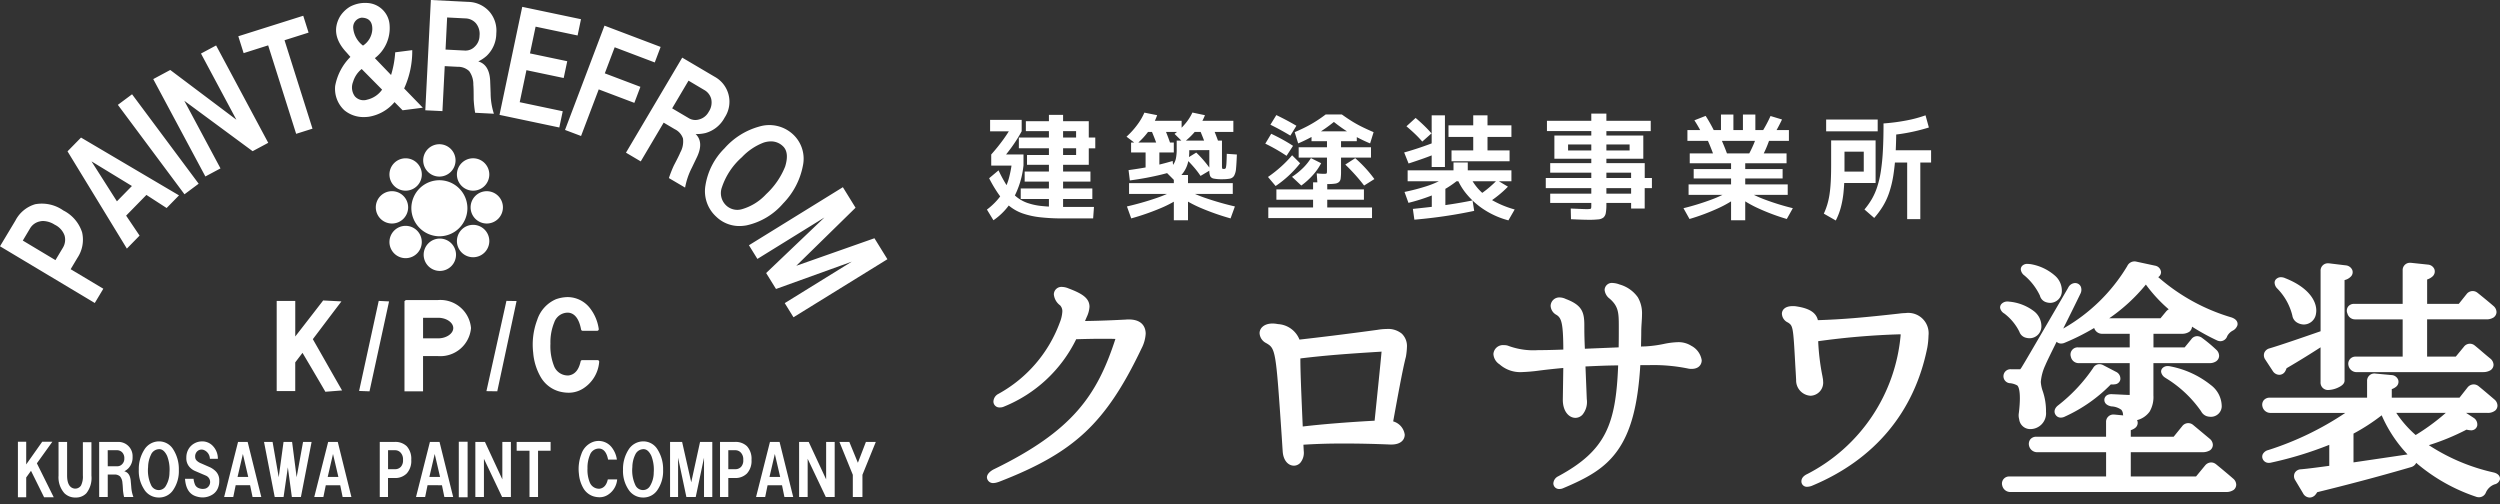 <svg id="グループ_36604" data-name="グループ 36604" xmlns="http://www.w3.org/2000/svg" width="301.49" height="60.81" viewBox="0 0 301.49 60.81">
  <rect x="0" y="0" width="301.49" height="60.81" fill="#333333" stroke="none"/>
  <g id="グループ_36528" data-name="グループ 36528" transform="translate(119.02 13.571)">
    <path id="合体_55" data-name="合体 55" d="M158.711,27.949l-.928-1.553a.886.886,0,0,1-.072-.873.867.867,0,0,1,.727-.451c.91-.078,2.084-.236,3.443-.42V22.121a44.08,44.08,0,0,1-6.98,2.135,1.171,1.171,0,0,1-.3.039.777.777,0,0,1-.754-.486.7.7,0,0,1,.016-.564,1.013,1.013,0,0,1,.654-.492,36.57,36.57,0,0,0,9.295-4.482h-8.992a.986.986,0,0,1-1-.783.862.862,0,0,1,.152-.736.9.9,0,0,1,.727-.318h11.742v-1.99a.879.879,0,0,1,.9-.928.8.8,0,0,1,.123.012l1.918.178a.9.9,0,0,1,.811.582.764.764,0,0,1-.252.826l-.023.018a1.572,1.572,0,0,1-.5.268v1.035h8.166l.973-1.236a.96.96,0,0,1,.736-.369.97.97,0,0,1,.576.2l.012.012c.5.4,1.336,1.113,1.906,1.6a1,1,0,0,1,.379.744.8.8,0,0,1-.291.615l-.027.016a1.41,1.41,0,0,1-.871.252h-2.594l.889.582a.945.945,0,0,1,.453.949.714.714,0,0,1-.6.559l-.045.012h-.045a2.479,2.479,0,0,1-.6-.084,28.213,28.213,0,0,1-4.545,1.873,23.677,23.677,0,0,0,7.781,3.285c.5.107.8.4.8.756v.061l-.018.057a.841.841,0,0,1-.621.564.769.769,0,0,0-.078.027,1.836,1.836,0,0,0-.982.951.89.89,0,0,1-.834.58,1.09,1.09,0,0,1-.346-.055l-.006-.006a21.663,21.663,0,0,1-7.059-3.947c-.051-.049-.105-.094-.162-.139a.964.964,0,0,1-.648.52l-.018.006c-2.246.654-5.852,1.682-11.277,3.012a1.763,1.763,0,0,1-.3.4l-.027.023-.027.021a.9.9,0,0,1-.549.2A.929.929,0,0,1,158.711,27.949Zm6.092-7.182v3.471l6.518-.961a16.387,16.387,0,0,1-3.119-4.717A23.965,23.965,0,0,1,164.8,20.768Zm7.5.168a25.9,25.9,0,0,0,3.627-2.666h-5.969A13.244,13.244,0,0,0,172.3,20.936Zm-48.865,6.875a1,1,0,0,1-.994-.771l-.006-.023a.855.855,0,0,1,.883-1.078h11.646V23.01h-8.287a1,1,0,0,1-1-.766l-.006-.023a.916.916,0,0,1,.162-.771.9.9,0,0,1,.717-.307h8.41v-1.75a.88.88,0,0,1,.912-.928c.039,0,.078.006.117.006l1.039.1a.287.287,0,0,1-.012-.062l-.01-.033-.006-.033a.9.9,0,0,0-.2-.549,2.18,2.18,0,0,0-1.158-.408l-.039,0c-.7-.141-.85-.51-.85-.795,0-.33.264-.682.84-.682a1.241,1.241,0,0,1,.145.006c.184.006.4.018.627.027.564.029,1.207.063,1.408.063h.039V12.268h-6.127a.955.955,0,0,1-.967-.76.863.863,0,0,1,.873-1.141h6.221V8.729h-3.309a1,1,0,0,1-.979-.7A27.634,27.634,0,0,1,130,9.8a1.113,1.113,0,0,1-.457.105A.771.771,0,0,1,129,9.691c-.67,1.352-1.219,2.465-1.375,2.861l-.006.01a5.841,5.841,0,0,0-.525,1.969,4.12,4.12,0,0,0,.236,1.123,7.385,7.385,0,0,1,.391,2.492,1.9,1.9,0,0,1-1.973,2.074,1.337,1.337,0,0,1-1.264-1.186,1.756,1.756,0,0,1-.039-.76c.363-3-.184-3.314-.207-3.326l-.021-.01a2.243,2.243,0,0,0-.783-.246.845.845,0,1,1,.1-1.684h1.078a2.13,2.13,0,0,0,.207-.3c.508-.834.508-.834,5.572-9.529a.966.966,0,0,1,.838-.57.859.859,0,0,1,.264.045l.027.012a.732.732,0,0,1,.408.406,1.039,1.039,0,0,1-.045.8l-.006.01c-.553,1.152-1.324,2.705-2.08,4.215A21.194,21.194,0,0,0,137.518.564.963.963,0,0,1,138.391,0a.927.927,0,0,1,.25.033l2.23.48a.868.868,0,0,1,.721.754.7.7,0,0,1-.34.627,23.5,23.5,0,0,0,8.857,4.867l.029.012c.76.285.7.777.67.916a1.139,1.139,0,0,1-.6.676,1.6,1.6,0,0,0-.633.643.876.876,0,0,1-.814.615,1.042,1.042,0,0,1-.414-.094l-.012-.006a26.715,26.715,0,0,1-3.006-1.654.831.831,0,0,1-.3.592L145,8.488l-.033.018a1.553,1.553,0,0,1-.828.223h-3.459v1.639h3.762l.8-.979a.872.872,0,0,1,.709-.375,1.019,1.019,0,0,1,.609.225,17.82,17.82,0,0,1,1.7,1.42l.012.01a1.011,1.011,0,0,1,.324.738.8.8,0,0,1-.3.592l-.021.023a1.4,1.4,0,0,1-.84.246h-6.762v3.885a3.482,3.482,0,0,1-.453,1.955,2.688,2.688,0,0,1-1.52,1.033.885.885,0,0,1,.045.107.763.763,0,0,1-.252.816l-.018.016a1.653,1.653,0,0,1-.531.27v.793h5.17l1.029-1.27a.906.906,0,0,1,1.307-.162l.023.018,1.984,1.654a.99.99,0,0,1,.385.744.8.8,0,0,1-.295.613l-.035.029-.033.021a1.708,1.708,0,0,1-.855.219h-8.68v2.928h7.869l1.09-1.324a.961.961,0,0,1,.732-.369.928.928,0,0,1,.576.207l.018.012c.418.34,1.318,1.084,2.051,1.721a.981.981,0,0,1,.379.738.807.807,0,0,1-.289.619l-.035.023-.033.021a1.55,1.55,0,0,1-.832.225Zm11.9-20.953h6.188l.67-.811a1.07,1.07,0,0,1,.324-.27,17.655,17.655,0,0,1-2.756-2.984A21.157,21.157,0,0,1,135.344,6.857ZM68.309,26.771a1.009,1.009,0,0,1,.564-.846l.029-.016c5.74-3.1,6.947-6.248,7.221-13.369-1.437.012-2.693.072-3.818.123a.879.879,0,0,0-.123.006l.158,3.939a2.406,2.406,0,0,1-.521,1.879,1.168,1.168,0,0,1-.848.379c-.756,0-1.521-.748-1.521-2.18v-.006l.057-3.828c-1.135.1-2.051.207-2.807.3a21.172,21.172,0,0,1-2.3.2,3.757,3.757,0,0,1-2.588-.945,1.579,1.579,0,0,1-.732-1.234A1.152,1.152,0,0,1,62.363,10.1a1.313,1.313,0,0,1,.564.1,8.707,8.707,0,0,0,3.543.5c.754,0,1.727-.018,3.041-.068-.018-3.2-.219-3.816-.84-4.191a1.3,1.3,0,0,1-.691-1.09,1.046,1.046,0,0,1,1.1-1.006,1.783,1.783,0,0,1,.727.184c1.924.732,2.236,1.533,2.236,3.164,0,.643,0,1.363.066,2.84l4.074-.168c.018-.816.018-1.66.018-2.549,0-1.631-.045-2.393-1.084-3.309a1.5,1.5,0,0,1-.627-1.072.872.872,0,0,1,.979-.834,2.627,2.627,0,0,1,.822.18,4.024,4.024,0,0,1,2.2,1.537A3.8,3.8,0,0,1,79,6.371c0,.34-.023.693-.045,1.033s-.045.711-.045,1.068c0,.418-.012.82-.018,1.207-.006.2-.006.4-.012.586l.531-.016a15.019,15.019,0,0,0,2.17-.285,9.681,9.681,0,0,1,1.748-.225,2.882,2.882,0,0,1,1.621.441A2.377,2.377,0,0,1,86.2,11.92c0,.48-.318,1.041-1.219,1.041a1.658,1.658,0,0,1-.445-.045,20.777,20.777,0,0,0-4.684-.408H78.795c-.291,4.861-1.146,8.047-2.75,10.3-1.51,2.129-3.543,3.275-6.545,4.537a1.078,1.078,0,0,1-.48.1A.681.681,0,0,1,68.309,26.771Zm29.912-.242c0-.373.246-.676.732-.9a20.9,20.9,0,0,0,11.24-16.768V8.807a.217.217,0,0,0-.1-.016,90.778,90.778,0,0,0-9.848.832,27.628,27.628,0,0,0,.525,4.275v.012c.006.039.012.072.018.111a1.962,1.962,0,0,1,.051.42,1.577,1.577,0,0,1-1.521,1.76,1.851,1.851,0,0,1-1.732-1.91c-.033-.643-.066-1.219-.1-1.744-.25-4.7-.279-4.773-.883-5.176a1.215,1.215,0,0,1-.732-1.062c0-.424.336-.916,1.281-.916a2.383,2.383,0,0,1,.52.039c1.52.234,2.33.754,2.537,1.654,3.141-.1,5.713-.34,9.787-.793a6.339,6.339,0,0,1,.775-.062,2.456,2.456,0,0,1,2.779,2.717,9.517,9.517,0,0,1-.152,1.492l-.006.018c-1.564,7.729-6.365,13.463-13.887,16.594l-.035.016a1.757,1.757,0,0,1-.547.111A.651.651,0,0,1,98.221,26.529ZM0,26.049c0-.475.537-.82.771-.949l.023-.012c9.584-4.656,12.5-8.965,14.7-15.738-.465-.021-1.018-.021-1.645-.021-.838,0-1.85.021-3.084.055a16.647,16.647,0,0,1-8.7,8.121,1.1,1.1,0,0,1-.514.105A.715.715,0,0,1,.783,16.9a1.083,1.083,0,0,1,.631-.939l.006-.006a16.2,16.2,0,0,0,7.373-8.6,4.185,4.185,0,0,0,.3-1.291A1.029,1.029,0,0,0,8.826,5.3,1.859,1.859,0,0,1,8.07,3.973a.912.912,0,0,1,1.008-.895,2.164,2.164,0,0,1,.781.186c1.588.6,2.51,1.15,2.51,2.207a3.327,3.327,0,0,1-.336,1.236l-.006.016-.2.465c1.816-.023,3.65-.107,4.936-.174C16.879,7,17,7,17.1,7c1.85,0,2.045,1.2,2.045,1.717a4.354,4.354,0,0,1-.463,1.705l-.006.01c-2.27,4.768-4.314,7.8-6.824,10.162-2.533,2.363-5.668,4.168-10.486,6.02l-.021,0a1.854,1.854,0,0,1-.576.117A.733.733,0,0,1,0,26.049Zm35.67-3.113c-.045-.664-.084-1.291-.123-1.883-.7-10.334-.732-10.541-1.85-11.189l-.006-.006a1.421,1.421,0,0,1-.811-1.207c0-.559.492-1.162,1.582-1.162a3.61,3.61,0,0,1,.559.057l.1.016a2.964,2.964,0,0,1,2.57,1.867c2.135-.24,5.6-.654,9.424-1.18a6.95,6.95,0,0,1,1.09-.1,2.606,2.606,0,0,1,1.826.564,2.071,2.071,0,0,1,.621,1.615,8.4,8.4,0,0,1-.123,1.156l-.012.051c-.4,1.559-.943,4.566-1.525,7.758a1.928,1.928,0,0,1,1.393,1.6c0,.576-.426,1.191-1.615,1.191h-.135c-2.012-.084-3.857-.123-5.65-.123-1.756,0-3.264.045-4.818.145l.039.75a1.882,1.882,0,0,1-.43,1.447,1.05,1.05,0,0,1-.76.33C36.408,24.631,35.76,24.109,35.67,22.936ZM37.8,11.7c-.006,1.3.078,3.5.285,8.209,2.48-.289,5.455-.525,8.668-.7.363-3.527.766-7.445.822-8.16a.853.853,0,0,1,.027-.168H47.6C43.119,11.154,40.654,11.355,37.8,11.7ZM128.877,18.5c-.213-.3-.189-.77.324-1.156a19.693,19.693,0,0,0,4.2-4.488.868.868,0,0,1,.76-.463,1.036,1.036,0,0,1,.5.139l1.5.783a.9.9,0,0,1,.52.949.714.714,0,0,1-.654.555,1.551,1.551,0,0,1-.486.01,18.35,18.35,0,0,1-5.521,3.873,1.1,1.1,0,0,1-.514.135A.725.725,0,0,1,128.877,18.5Zm18.248.174a1.214,1.214,0,0,1-.682-.564l-.033-.057a14.1,14.1,0,0,0-4.275-4l-.033-.027a1.029,1.029,0,0,1-.5-.7.589.589,0,0,1,.174-.465.854.854,0,0,1,.631-.24,1.636,1.636,0,0,1,.352.045,11.207,11.207,0,0,1,4.852,2.252,3.231,3.231,0,0,1,1.3,2.615,1.3,1.3,0,0,1-1.314,1.207A1.76,1.76,0,0,1,147.125,18.672Zm13.705-4.113v-4.2c-1.045.676-2.432,1.549-4.1,2.521a1.937,1.937,0,0,1-.189.412l-.012.018-.016.021a.818.818,0,0,1-.66.342.947.947,0,0,1-.787-.459l-.9-1.375a.9.9,0,0,1-.123-.814.922.922,0,0,1,.643-.543c1.393-.414,3.867-1.27,6.148-2.062V1.15a.874.874,0,0,1,.91-.922.907.907,0,0,1,.123.006h.006l1.979.24a.943.943,0,0,1,.8.553.744.744,0,0,1-.145.777,1.532,1.532,0,0,1-.783.447V14.379c0,.32-.252.594-.777.834a3,3,0,0,1-1.223.295A.888.888,0,0,1,160.83,14.559Zm4.369-1.207a1,1,0,0,1-.994-.771l-.006-.021a.863.863,0,0,1,.883-1.08h5.65V6.99h-5.711a.948.948,0,0,1-.951-.709l-.033-.072-.016-.062a.852.852,0,0,1,.145-.715.889.889,0,0,1,.732-.312h5.834V1.09a.874.874,0,0,1,.906-.924.907.907,0,0,1,.123.006l2.012.213a.919.919,0,0,1,.771.52.8.8,0,0,1-.129.822l-.021.027-.018.018a1.751,1.751,0,0,1-.693.408V5.119H177.5l.938-1.174a.917.917,0,0,1,1.309-.168l.018.012c.52.418,1.273,1.027,1.9,1.57a1,1,0,0,1,.385.748.8.8,0,0,1-.3.609l-.027.029-.039.021a1.546,1.546,0,0,1-.826.223h-7.178v4.488h3.461l.967-1.174a.9.9,0,0,1,1.313-.162l.012.006c.234.191.547.453.877.738s.666.564.984.826l.01.006a1.012,1.012,0,0,1,.387.744.8.8,0,0,1-.3.615l-.033.027-.033.021a1.664,1.664,0,0,1-.861.225ZM125.256,9.193a1.1,1.1,0,0,1-.744-.705,6.244,6.244,0,0,0-1.816-2.2,1.012,1.012,0,0,1-.508-.682.617.617,0,0,1,.178-.492.975.975,0,0,1,.717-.279,1.226,1.226,0,0,1,.184.016h.006a5.782,5.782,0,0,1,3.008,1.164,2.279,2.279,0,0,1,.883,1.85,1.428,1.428,0,0,1-1.426,1.4A1.78,1.78,0,0,1,125.256,9.193ZM158,7.377a1.182,1.182,0,0,1-.57-.828l-.006-.033a7.009,7.009,0,0,0-1.793-3.225l-.012-.012a1.033,1.033,0,0,1-.33-.76.613.613,0,0,1,.258-.447.818.818,0,0,1,.508-.168,1.339,1.339,0,0,1,.475.1l.006.006c3.131,1.225,3.969,3.08,3.744,4.293a1.5,1.5,0,0,1-1.453,1.307A1.681,1.681,0,0,1,158,7.377ZM127.648,4.889l-.023-.01a1.094,1.094,0,0,1-.637-.75A7.185,7.185,0,0,0,125.121,1.7a1.042,1.042,0,0,1-.441-.721.609.609,0,0,1,.18-.457A.834.834,0,0,1,125.469.3a2.21,2.21,0,0,1,.307.023l.051,0a5.946,5.946,0,0,1,2.979,1.4,2.4,2.4,0,0,1,.822,1.928A1.419,1.419,0,0,1,128.213,5,1.668,1.668,0,0,1,127.648,4.889Z" transform="translate(0 17.954)" fill="#fff"/>
    <path id="パス_57629" data-name="パス 57629" d="M-49.518-.154v-1.12h-3.4V-2.548h3.4v-.826h-2.926V-4.592h2.926v-2.8h-3.626v-1.3h3.626v-2.73h1.708v2.73h1.568v-.77H-52.3v-1.2h7.588v1.974h.784v1.3h-.784V-5.4h-7.448V-6.58h5.922v-.812H-47.81v2.8h3.3v1.218h-3.3v.826h3.528v1.274H-47.81v1.12ZM-56.21,1.288-56.994,0a8.33,8.33,0,0,0,1.2-1.1,6.606,6.606,0,0,0,.882-1.253,6.811,6.811,0,0,0,.581-1.477,13.488,13.488,0,0,0,.343-1.785l1.4.308A10.547,10.547,0,0,1-53.8-1.365,7.736,7.736,0,0,1-56.21,1.288Zm-.266-6.594V-6.65h3.892v1.344Zm8.6,6.37A23.244,23.244,0,0,1-50.6.924,9.74,9.74,0,0,1-52.668.469a5.3,5.3,0,0,1-1.589-.875A7.018,7.018,0,0,1-55.545-1.8,15.858,15.858,0,0,1-56.728-3.78l1.134-.952a16.636,16.636,0,0,0,1.036,1.9,5.592,5.592,0,0,0,1.092,1.267,4.41,4.41,0,0,0,1.351.763,7.647,7.647,0,0,0,1.792.378q1.029.105,2.443.105h3.794l-.1,1.386Zm-7.742-6.622-.854-1.092A22.457,22.457,0,0,0-55-8.477a19.247,19.247,0,0,0,1.211-1.911l.98.952a17.939,17.939,0,0,1-1.26,1.988A22.733,22.733,0,0,1-55.622-5.558Zm-.994-3.878v-1.386h3.808v1.386ZM-34.454,1.288V-1.89h-5.4v-1.3h5.4v-.98h1.708v.98h5.4v1.3h-5.4V1.288Zm-5.138-.224L-40.11-.378a35.416,35.416,0,0,0,3.563-1.015,14.419,14.419,0,0,0,2.471-1.1l.644.9A14.24,14.24,0,0,1-35.973-.2,29.129,29.129,0,0,1-39.592,1.064Zm-.168-4.578-.154-1.246q1.036-.14,2.016-.315t1.827-.385q.847-.21,1.477-.406l.112,1.232q-.6.2-1.442.406t-1.82.392Q-38.724-3.654-39.76-3.514Zm1.9-1.316V-6.888h-1.75v-1.2h5.152v1.2H-36.2V-4.83Zm10.248,5.894A29.4,29.4,0,0,1-31.213-.2,14.747,14.747,0,0,1-33.768-1.6l.644-.9a14.419,14.419,0,0,0,2.471,1.1A35.416,35.416,0,0,0-27.09-.378ZM-38.962-7.882l-1.2-.91a9.583,9.583,0,0,0,1.274-1.4,7.276,7.276,0,0,0,.882-1.5l1.54.308a6.936,6.936,0,0,1-.98,1.855A9.259,9.259,0,0,1-38.962-7.882Zm2.548.28q-.182-.532-.4-1.085t-.441-1.071l1.5-.462q.224.518.441,1.064t.4,1.078Zm-1.568-1.764V-10.71h4.466v1.344Zm6.748,5.306a10.065,10.065,0,0,0-.812-1.064q-.462-.532-.938-.994l1.232-.756A12.325,12.325,0,0,1-30.8-5.866,12.427,12.427,0,0,1-29.988-4.8Zm-3.122.574-1.078-1.078a4.677,4.677,0,0,0,.84-.77,1.985,1.985,0,0,0,.385-.805,5.189,5.189,0,0,0,.1-1.141V-8.316h5.46v3.08A1.383,1.383,0,0,0-28.63-5a.1.1,0,0,0,.063.084.651.651,0,0,0,.161.014.289.289,0,0,0,.154-.035.315.315,0,0,0,.091-.2,3.887,3.887,0,0,0,.056-.539q.021-.378.035-1.05l1.218.084q-.042,1.078-.1,1.687a2.1,2.1,0,0,1-.238.882.769.769,0,0,1-.518.343,4.969,4.969,0,0,1-.945.07,4.69,4.69,0,0,1-.98-.077.588.588,0,0,1-.441-.308,1.706,1.706,0,0,1-.1-.679v-2.45l-2.422.014v.112a5.313,5.313,0,0,1-.2,1.547A3.5,3.5,0,0,1-33.4-4.34,3.777,3.777,0,0,1-34.356-3.486Zm1.05-4.592-1.064-1.05a7.438,7.438,0,0,0,1.288-1.225,5.96,5.96,0,0,0,.868-1.351l1.512.322a6.543,6.543,0,0,1-1.015,1.75A8.493,8.493,0,0,1-33.306-8.078Zm2.758.476q-.182-.532-.4-1.085t-.441-1.071l1.5-.462q.224.518.441,1.064t.4,1.078Zm-1.6-1.764V-10.71h4.872v1.344Zm9.086,10.388V-.252h5.4V-1.19h-4.424V-2.436h4.424V-3.29h1.708v.854h4.424V-1.19h-4.424v.938h5.4V1.022Zm.882-3.864L-23.1-3.934A15.309,15.309,0,0,0-21.5-5.2a13.519,13.519,0,0,0,1.309-1.351l.966.966A12.672,12.672,0,0,1-20.594-4.1,12.994,12.994,0,0,1-22.176-2.842Zm1.316-3.64q-.56-.378-1.19-.742t-1.372-.728l.714-1.19q.742.35,1.4.714t1.232.742ZM-19.082-2.9l-1.12-1.05a8.423,8.423,0,0,0,1.316-1.057,6.4,6.4,0,0,0,.966-1.2l1.232.616A6.944,6.944,0,0,1-17.7-4.144,8.855,8.855,0,0,1-19.082-2.9ZM-20.4-8.918q-.532-.322-1.141-.658t-1.267-.658l.714-1.162q.672.322,1.274.644t1.148.644Zm4.536,5.838q-.154,0-.448-.014t-.826-.056l-.084-1.218q.392.042.6.049t.294.007a.932.932,0,0,0,.238-.021A.119.119,0,0,0-16-4.438a2.073,2.073,0,0,0,.014-.294v-1.54H-19.4V-7.518h3.416v-.728H-17.85v-1.19h5.46v1.19h-1.9v.728h3.612v1.246h-3.612v1.694a6.1,6.1,0,0,1-.042.8.719.719,0,0,1-.2.448.9.9,0,0,1-.476.2A5.772,5.772,0,0,1-15.862-3.08Zm4.354.182q-.5-.658-1.078-1.3t-1.19-1.232l1.2-.77a15.8,15.8,0,0,1,1.26,1.232,14.753,14.753,0,0,1,1.05,1.288ZM-19.46-7.98l-.42-1.358q.756-.322,1.386-.644t1.2-.686q.574-.364,1.148-.8h1.96q.6.434,1.183.8a13.884,13.884,0,0,0,1.218.679q.637.315,1.421.651l-.42,1.358a17.8,17.8,0,0,1-2.331-1.169,18.756,18.756,0,0,1-2.037-1.421,18.068,18.068,0,0,1-2.016,1.421A18.2,18.2,0,0,1-19.46-7.98ZM-.966-5.824V-7.14H1.652V-8.764H-1.33v-1.4H1.652v-1.2H3.374v1.2H6.258v1.4H3.374V-7.14h2.66v1.316Zm-4.48,7.042-.182-1.3Q-4.48-.2-3.3-.336T-.889-.665Q.336-.854,1.568-1.106l.2,1.26Q.518.42-.707.623t-2.415.35Q-4.312,1.12-5.446,1.218ZM-3.346.1v-2.73h1.638V.1ZM-6.16-.812l-.476-1.316A25.122,25.122,0,0,0-4-2.814a11.286,11.286,0,0,0,1.918-.812A8.864,8.864,0,0,0-.63-4.62l.77.784A11.809,11.809,0,0,1-1.5-2.625a12.455,12.455,0,0,1-2.03.994A22.513,22.513,0,0,1-6.16-.812Zm.014-4.746-.532-1.33q.994-.28,1.883-.581t1.687-.609l.434,1.26q-.784.336-1.652.644T-6.146-5.558Zm-.112,2.142V-4.732h5.53v-.952H.994v.952H6.258v1.316ZM-4.494-8.2q-.42-.49-.9-.945t-1.008-.9l1.106-1.008q.56.476,1.029.931t.889.931ZM5.894,1.3A10.019,10.019,0,0,1,3.087.084a9.369,9.369,0,0,1-2.2-1.911A7.463,7.463,0,0,1-.462-4.186L.966-4.62A7.278,7.278,0,0,0,2.191-2.576a7.028,7.028,0,0,0,1.848,1.5A11.789,11.789,0,0,0,6.65-.014ZM-3.36-5.138v-6.23h1.6v6.23ZM3.416-.8l-1.19-.868a12.263,12.263,0,0,0,1.232-.9,13.506,13.506,0,0,0,1.064-.98l1.316.784A12.783,12.783,0,0,1,4.7-1.729,15.069,15.069,0,0,1,3.416-.8Zm12.11,2.03q-.266,0-.728-.014T13.44,1.162L13.412-.126q.714.028,1.183.049t.735.021a2.591,2.591,0,0,0,.406-.021q.112-.021.133-.1a1.107,1.107,0,0,0,.021-.259v-9.03H10.542V-10.71H15.89v-.868h1.82v.868h5.348v1.246H17.71V-.588A5.546,5.546,0,0,1,17.64.4a.934.934,0,0,1-.28.553,1.185,1.185,0,0,1-.651.231A11.24,11.24,0,0,1,15.526,1.232ZM20.692-.126V-.8H10.934v-1.12h9.758V-2.59H10.4V-3.808h10.29v-.644H10.934V-5.6h11.4v1.792H23.2V-2.59H22.33V-.126ZM11.438-6.132v-2.8H22.162v2.8H13.09v-.994h7.42v-.728H13.09v1.722Zm21.308,7.42V-1.778H27.622v-1.26h5.124v-.714H28.238V-4.886h4.508v-.7H27.762v-1.19H39.438v1.19H34.454v.7h4.508v1.134H34.454v.714h5.124v1.26H34.454V1.288Zm-5.012-.154-.728-1.3A30.345,30.345,0,0,0,30.366-1.2,13.254,13.254,0,0,0,32.69-2.31l.952.714A13.629,13.629,0,0,1,31.164-.147,25.738,25.738,0,0,1,27.734,1.134Zm11.732,0a25.737,25.737,0,0,1-3.43-1.281A13.63,13.63,0,0,1,33.558-1.6l.952-.714A13.856,13.856,0,0,0,36.841-1.2,29.88,29.88,0,0,0,40.194-.168ZM30.842-5.992q-.238-.714-.525-1.435t-.609-1.407L31.318-9q.322.686.616,1.407t.532,1.435Zm-1.316-2.59q-.266-.574-.574-1.134t-.63-1.05L29.68-11.3q.322.5.637,1.071T30.9-9.072Zm6.692,2.646-1.624-.238q.28-.462.5-.9t.413-.9Q35.7-8.442,35.868-9l1.638.168a15.31,15.31,0,0,1-.56,1.5A11,11,0,0,1,36.218-5.936ZM27.482-8.288v-1.3h4.046v-1.876h1.5V-9.59h1.148v-1.876h1.5V-9.59h4.046v1.3Zm10.192-.364L36.3-9.072q.35-.546.658-1.113t.546-1.1l1.386.42q-.252.532-.56,1.1T37.674-8.652Zm7.7,9.968L43.932.49a8.612,8.612,0,0,0,.406-1.064,8.789,8.789,0,0,0,.273-1.211q.105-.665.154-1.54t.049-2.051V-8.344h5.362v5.138H45.458V-4.578h3.29V-6.986H46.424v2.338a24.949,24.949,0,0,1-.112,2.527A11.55,11.55,0,0,1,45.969-.21,7.922,7.922,0,0,1,45.374,1.316Zm4.634-.308L48.832-.014a8.762,8.762,0,0,0,.9-1.274,7.848,7.848,0,0,0,.644-1.47,12.153,12.153,0,0,0,.434-1.876,24.7,24.7,0,0,0,.245-2.478q.077-1.414.077-3.276h1.54q0,2.016-.084,3.556a26.068,26.068,0,0,1-.273,2.709,12.755,12.755,0,0,1-.5,2.072,8.258,8.258,0,0,1-.756,1.638A10.22,10.22,0,0,1,50.008,1.008Zm3.976.14V-5.67H51.618V-7.154h5.25V-5.67h-1.3V1.148ZM44.212-9.436v-1.428h6.216v1.428Zm6.93.518-.014-1.47a23.768,23.768,0,0,0,2.786-.364,15.1,15.1,0,0,0,2.282-.616L56.6-9.9A22.412,22.412,0,0,1,51.142-8.918Z" transform="translate(56.994 11.704)" fill="#fff"/>
  </g>
  <g id="グループ_36523" data-name="グループ 36523">
    <g id="グループ_35073" data-name="グループ 35073">
      <path id="合体_44" data-name="合体 44" d="M73.65,23.237a4.021,4.021,0,0,1-.677-2.418,4.3,4.3,0,0,1,.645-2.385A2.1,2.1,0,0,1,75.39,17.4a2,2,0,0,1,1.741.967,4.423,4.423,0,0,1,.677,2.482A4.036,4.036,0,0,1,77.1,23.3a2.025,2.025,0,0,1-1.709.87A2.065,2.065,0,0,1,73.65,23.237Zm.806-4.255A3.49,3.49,0,0,0,74.1,20.5a4.161,4.161,0,0,0,.355,2.159,1.012,1.012,0,0,0,.934.612.972.972,0,0,0,.838-.483,3.16,3.16,0,0,0,.451-1.644,4.571,4.571,0,0,0-.29-2q-.387-.805-.935-.806A1.1,1.1,0,0,0,74.456,18.983Zm-59.2,4.254a4.021,4.021,0,0,1-.677-2.417,4.3,4.3,0,0,1,.645-2.385A2.094,2.094,0,0,1,16.991,17.4a2,2,0,0,1,1.74.967,4.424,4.424,0,0,1,.677,2.482A4.036,4.036,0,0,1,18.7,23.3a2.025,2.025,0,0,1-1.708.87A2.063,2.063,0,0,1,15.251,23.237Zm.806-4.254A3.493,3.493,0,0,0,15.7,20.5a4.166,4.166,0,0,0,.355,2.16,1.012,1.012,0,0,0,.935.612.972.972,0,0,0,.838-.484,3.159,3.159,0,0,0,.451-1.644,4.567,4.567,0,0,0-.29-2q-.387-.805-.935-.806A1.1,1.1,0,0,0,16.057,18.983ZM5.61,23.656A2.886,2.886,0,0,1,4.9,21.529V17.468H5.932V21.5q0,1.386.806,1.579a.827.827,0,0,0,.87-.355A2.415,2.415,0,0,0,7.834,21.5v-4H8.866v4.029a2.96,2.96,0,0,1-.612,2.127A1.712,1.712,0,0,1,7,24.172,1.872,1.872,0,0,1,5.61,23.656Zm15.928.387q-1.257-.354-1.386-2.127h1.031a2.424,2.424,0,0,0,.193.741.811.811,0,0,0,.451.387,1.248,1.248,0,0,0,.838.032.838.838,0,0,0,0-1.547l-1.354-.58a1.961,1.961,0,0,1-.58-.419,1.566,1.566,0,0,1-.419-1.16,1.986,1.986,0,0,1,.386-1.225,1.9,1.9,0,0,1,1.45-.741,1.74,1.74,0,0,1,1.418.612,2.2,2.2,0,0,1,.548,1.483H23.15a1.161,1.161,0,0,0-.742-1.064.758.758,0,0,0-.709.1.84.84,0,0,0-.322.741.618.618,0,0,0,.193.451,1.505,1.505,0,0,0,.516.322l1.1.483a2.589,2.589,0,0,1,.677.483,1.527,1.527,0,0,1,.419,1.128,2.15,2.15,0,0,1-.194.967,1.646,1.646,0,0,1-.58.677,2.233,2.233,0,0,1-1.227.373A2.545,2.545,0,0,1,21.538,24.043Zm31.631.1v-6.7h1.063v6.7Zm-50.01,0L1.579,20.949,1,21.754V24.14H0v-6.7H1v2.74l1.934-2.74H4.158L2.288,20.046,4.319,24.14Zm66.3-.1a2.163,2.163,0,0,1-1.289-1.031,4.112,4.112,0,0,1-.516-1.709,4.978,4.978,0,0,1,.29-2.353A2.351,2.351,0,0,1,69.269,17.5a2,2,0,0,1,2.385.677,3.084,3.084,0,0,1,.58,1.418H71.171q-.226-1.192-.967-1.321a1.149,1.149,0,0,0-1.225.774,3.927,3.927,0,0,0-.29,1.612,4.028,4.028,0,0,0,.258,1.644,1.2,1.2,0,0,0,1.193.806q.774-.1,1-1.128h1.128a2.424,2.424,0,0,1-1.128,1.869,1.839,1.839,0,0,1-1.008.287A2.594,2.594,0,0,1,69.463,24.043Zm31.227.064V21.432l-1.612-3.965h1.193l1.031,2.514.967-2.514h1.193l-1.611,3.965v2.675Zm-3.257,0L95.241,19.5v4.609H94.209v-6.64h1.16l2.1,4.513V17.468H98.5v6.64Zm-4.991,0-.29-1.418h-1.74l-.29,1.418h-1.1l1.676-6.64h1.16l1.644,6.64ZM90.637,21.69h1.289l-.645-2.772Zm-5.966,2.417v-6.64h1.8a1.964,1.964,0,0,1,1.45.516,2.235,2.235,0,0,1,.548,1.644,2.232,2.232,0,0,1-.548,1.644,1.96,1.96,0,0,1-1.45.548H85.67v2.288Zm1-3.352h.87a.925.925,0,0,0,.676-.29,1.151,1.151,0,0,0,.258-.838,1.182,1.182,0,0,0-.29-.87.893.893,0,0,0-.644-.29h-.87Zm-2.929,3.352V19.369l-1,4.738H80.614l-1-4.738v4.738h-.967v-6.64H80.1l1.1,4.867,1.063-4.867H83.74v6.64Zm-21.046,0V18.532H60.147V17.468h4.094v1.064H62.726v5.576Zm-3.306,0L56.2,19.5v4.609H55.165v-6.64h1.16l2.095,4.512V17.468h1.032v6.64Zm-6.962,0-.29-1.418H49.4l-.29,1.418h-1.1l1.676-6.64h1.16l1.644,6.64ZM49.621,21.69H50.91l-.645-2.772Zm-5.983,2.417v-6.64h1.8a1.963,1.963,0,0,1,1.45.516,2.234,2.234,0,0,1,.548,1.644,2.233,2.233,0,0,1-.548,1.644,1.959,1.959,0,0,1-1.45.548h-.806v2.288Zm1-3.352h.87a.927.927,0,0,0,.676-.29,1.151,1.151,0,0,0,.258-.838,1.182,1.182,0,0,0-.29-.87.893.893,0,0,0-.644-.29h-.87Zm-5.479,3.352-.29-1.418h-1.74l-.29,1.418h-1.1l1.676-6.64h1.16l1.644,6.64Zm-1.8-2.417h1.289L38,18.918Zm-4.322,2.417-.483-3.578-.516,3.578H30.969l-1.289-6.64h1.032l.741,4.255.58-4.255h1.032l.548,4.255.773-4.255h1.031l-1.289,6.64Zm-4.74,0L28,22.689H26.261l-.29,1.418h-1.1l1.676-6.64h1.16l1.644,6.64ZM26.487,21.69h1.289l-.645-2.772ZM12.8,24.107a7.048,7.048,0,0,1-.129-.806q-.033-.677-.065-.87a1.352,1.352,0,0,0-.29-.806.969.969,0,0,0-.709-.226h-.773v2.707H9.8v-6.64h2.256a1.712,1.712,0,0,1,1.773,1.805,1.874,1.874,0,0,1-.516,1.386,2.154,2.154,0,0,1-.483.354q.677.162.773,1.128l.065.741a4.143,4.143,0,0,0,.258,1.225ZM10.834,20.4h1.193a.77.77,0,0,0,.548-.258.916.916,0,0,0,.258-.677,1,1,0,0,0-.258-.741.876.876,0,0,0-.645-.258h-1.1ZM65.249,11.37h0a3.756,3.756,0,0,1-2.232-1.78A6.975,6.975,0,0,1,62.14,6.7v0a8.414,8.414,0,0,1,.489-3.958A4.067,4.067,0,0,1,64.914.246l.006,0A4.417,4.417,0,0,1,66.31,0a3.438,3.438,0,0,1,2.742,1.419,5.286,5.286,0,0,1,.994,2.418.194.194,0,0,1-.191.228H68.107a.194.194,0,0,1-.19-.158c-.229-1.21-.71-1.889-1.427-2.016a2.031,2.031,0,0,0-.231-.014A1.729,1.729,0,0,0,64.68,3.052a6.312,6.312,0,0,0-.459,2.567,6.469,6.469,0,0,0,.405,2.62h0a1.786,1.786,0,0,0,1.686,1.214l.082,0c.759-.1,1.24-.655,1.469-1.7a.194.194,0,0,1,.189-.152h1.855a.194.194,0,0,1,.191.222,4.186,4.186,0,0,1-1.945,3.21,3.226,3.226,0,0,1-1.757.5A4.5,4.5,0,0,1,65.249,11.37Zm-28.216-.033C36.5,10.414,35.9,9.4,35.321,8.414c-.332-.56-.67-1.132-1-1.691l-.837,1.1-.039.051v3.461H31.208V.465h2.239V4.751l.919-1.184c.793-1.021,1.612-2.077,2.4-3.1L36.81.406l2.207.113L38.848.74c-.887,1.165-1.8,2.374-2.681,3.542l-.6.792q.747,1.307,1.443,2.534c.629,1.107,1.28,2.252,1.967,3.449l.116.2-2.017.159Zm4.113-.018L43.512.459l1.246.062L42.4,11.365Zm5.473.045V.464h.1V.355H50.68a3.71,3.71,0,0,1,3.962,3.381A3.71,3.71,0,0,1,50.68,7.116H48.858v4.248ZM48.86,4.976H50.68c.988,0,1.822-.568,1.822-1.241s-.835-1.241-1.822-1.241H48.86ZM56.5,11.343,58.913.457l1.224.02L57.808,11.362Z" transform="translate(2.16 35.828)" fill="#fff" stroke="rgba(0,0,0,0)" stroke-miterlimit="10" stroke-width="1"/>
      <path id="合体_40" data-name="合体 40" d="M5.772,13.326a1.951,1.951,0,1,1,1.951,1.952A1.952,1.952,0,0,1,5.772,13.326Zm-4.125-1.54A1.949,1.949,0,1,1,3.6,13.739,1.952,1.952,0,0,1,1.646,11.786Zm8.136-.11a1.953,1.953,0,1,1,1.954,1.951A1.952,1.952,0,0,1,9.782,11.676ZM4.288,7.667A3.38,3.38,0,1,1,7.667,11.1,3.405,3.405,0,0,1,4.288,7.667Zm7.145-.057a1.949,1.949,0,1,1,1.951,1.951A1.951,1.951,0,0,1,11.433,7.61ZM0,7.61A1.95,1.95,0,1,1,1.951,9.561,1.951,1.951,0,0,1,0,7.61ZM9.782,3.653A1.953,1.953,0,1,1,11.736,5.6,1.952,1.952,0,0,1,9.782,3.653Zm-8.136,0A1.952,1.952,0,1,1,3.6,5.6,1.954,1.954,0,0,1,1.646,3.653Zm4.069-1.7A1.951,1.951,0,1,1,7.667,3.9,1.951,1.951,0,0,1,5.716,1.95Z" transform="translate(45.32 17.395)" fill="#fff"/>
      <path id="合体_45" data-name="合体 45" d="M94.637,36.555l8.083-5L93.583,34.85l-1.189-1.924,7.029-6.7-8.083,5-1.021-1.65,11.329-7,1.529,2.476-7.148,7,9.426-3.32,1.564,2.529L95.69,38.261ZM0,29.7l1.859-3.1A3.931,3.931,0,0,1,4.241,24.63a4.486,4.486,0,0,1,3.394.75A4.486,4.486,0,0,1,9.9,28.018a3.941,3.941,0,0,1-.552,3.06L8.52,32.465l3.94,2.355-1.03,1.721Zm4.807-3a1.794,1.794,0,0,0-1.163.812l-.894,1.5L6.687,31.37l.9-1.5a1.864,1.864,0,0,0,.2-1.464A2.305,2.305,0,0,0,6.6,27.1a2.719,2.719,0,0,0-1.379-.447A1.69,1.69,0,0,0,4.807,26.7Zm3.335-8.449,1.629-1.661,11.816,6.97-1.493,1.526-2.438-1.579L15.21,26.005l1.623,2.408L15.3,29.981ZM14.1,24.279l1.809-1.847L11.034,19.46ZM86.362,26.12a4.145,4.145,0,0,1-1.29-3.748,8.07,8.07,0,0,1,2.3-4.483,8.637,8.637,0,0,1,4.2-2.629,4.2,4.2,0,0,1,4.014.9,4,4,0,0,1,1.245,3.8,8.9,8.9,0,0,1-2.387,4.574,8.1,8.1,0,0,1-4.385,2.638,4.844,4.844,0,0,1-.9.087A4,4,0,0,1,86.362,26.12Zm5.7-8.912a7.056,7.056,0,0,0-2.588,1.747,8.376,8.376,0,0,0-2.423,3.659,2.041,2.041,0,0,0,.54,2.178,1.963,1.963,0,0,0,1.895.431,6.355,6.355,0,0,0,2.9-1.8,9.188,9.188,0,0,0,2.3-3.338q.527-1.713-.277-2.461a2.056,2.056,0,0,0-1.436-.574A2.9,2.9,0,0,0,92.06,17.208ZM14.214,12.644l1.712-1.275,8.033,10.786L22.247,23.43Zm66.452,8.831a14.589,14.589,0,0,1,.6-1.523q.633-1.2.776-1.57a2.7,2.7,0,0,0,.322-1.688,1.936,1.936,0,0,0-.991-1.113l-1.337-.791-2.765,4.675-1.78-1.054L82.274,6.95l3.9,2.3a3.435,3.435,0,0,1,1.216,4.926,3.758,3.758,0,0,1-2.3,1.865,4.338,4.338,0,0,1-1.2.121q1,.969.183,2.736l-.646,1.346a8.51,8.51,0,0,0-.806,2.379Zm.393-8.408,2.06,1.216a1.539,1.539,0,0,0,1.207.115,1.825,1.825,0,0,0,1.136-.906,2.006,2.006,0,0,0,.313-1.543,1.746,1.746,0,0,0-.85-1.1L83.033,9.727ZM18.48,9.538l2.051-1.1,7.977,6-4.27-7.98,1.824-.977,6.286,11.742-1.883,1.009-8.239-6.079,4.365,8.154-1.824.974ZM68.138,15.67,72.9,3.093l6.77,2.565-.708,1.874L74.129,5.7,72.937,8.845l4.294,1.626L76.5,12.406,72.205,10.78,70.074,16.4Zm-35.8-10.2-2.957.938-.643-2.036L36.57,1.9l.643,2.033-2.9.918,3.373,10.665-1.971.623Zm27.9,8.384L62.98.826l7.086,1.49-.41,1.963L64.591,3.214l-.679,3.225,4.495.944-.428,2.024-4.492-.944-.811,3.86,5.188,1.092-.413,1.959Zm-18.728-.575a3.518,3.518,0,0,1-1.089-2.925,6.66,6.66,0,0,1,1.836-3.491L41.8,6.339q-2.036-2.156-.812-4.329A3.66,3.66,0,0,1,42.2.812,3.906,3.906,0,0,1,43.455.393a3.773,3.773,0,0,1,.776-.036,2.842,2.842,0,0,1,2.756,2.712,4.558,4.558,0,0,1-1.78,3.943l1.954,2.033a11.988,11.988,0,0,0,.5-2.736l2.054-.263a10.794,10.794,0,0,1-.977,4.621l2.252,2.322-2.438.31-.974-.986a5.093,5.093,0,0,1-3.1,1.765,4.75,4.75,0,0,1-.6.04A3.609,3.609,0,0,1,41.511,13.283Zm1.065-3.394a1.806,1.806,0,0,0,.221,1.733,1.4,1.4,0,0,0,1.484.4,3.028,3.028,0,0,0,1.8-1.207L43.618,8.322A3.116,3.116,0,0,0,42.576,9.889ZM42.6,3.432A2.975,2.975,0,0,0,43.777,5.5,2.486,2.486,0,0,0,44.9,3.532q.022-1.372-1.284-1.4A1.16,1.16,0,0,0,42.6,3.432ZM57.3,13.6a14.606,14.606,0,0,1-.177-1.629c0-.906-.012-1.49-.041-1.75a2.708,2.708,0,0,0-.5-1.644,1.948,1.948,0,0,0-1.4-.522l-1.55-.08L53.356,13.4l-2.066-.1L51.96,0l4.521.227A3.5,3.5,0,0,1,59.011,1.39a3.5,3.5,0,0,1,.841,2.632,3.767,3.767,0,0,1-1.174,2.724,4.317,4.317,0,0,1-1,.661c.891.26,1.372,1.042,1.434,2.337l.056,1.493a8.3,8.3,0,0,0,.392,2.479ZM53.731,5.979l2.39.121a1.546,1.546,0,0,0,1.121-.463,1.832,1.832,0,0,0,.587-1.328A2.007,2.007,0,0,0,57.388,2.8a1.744,1.744,0,0,0-1.266-.581l-2.2-.112Z" fill="#fff"/>
    </g>
  </g>
</svg>
